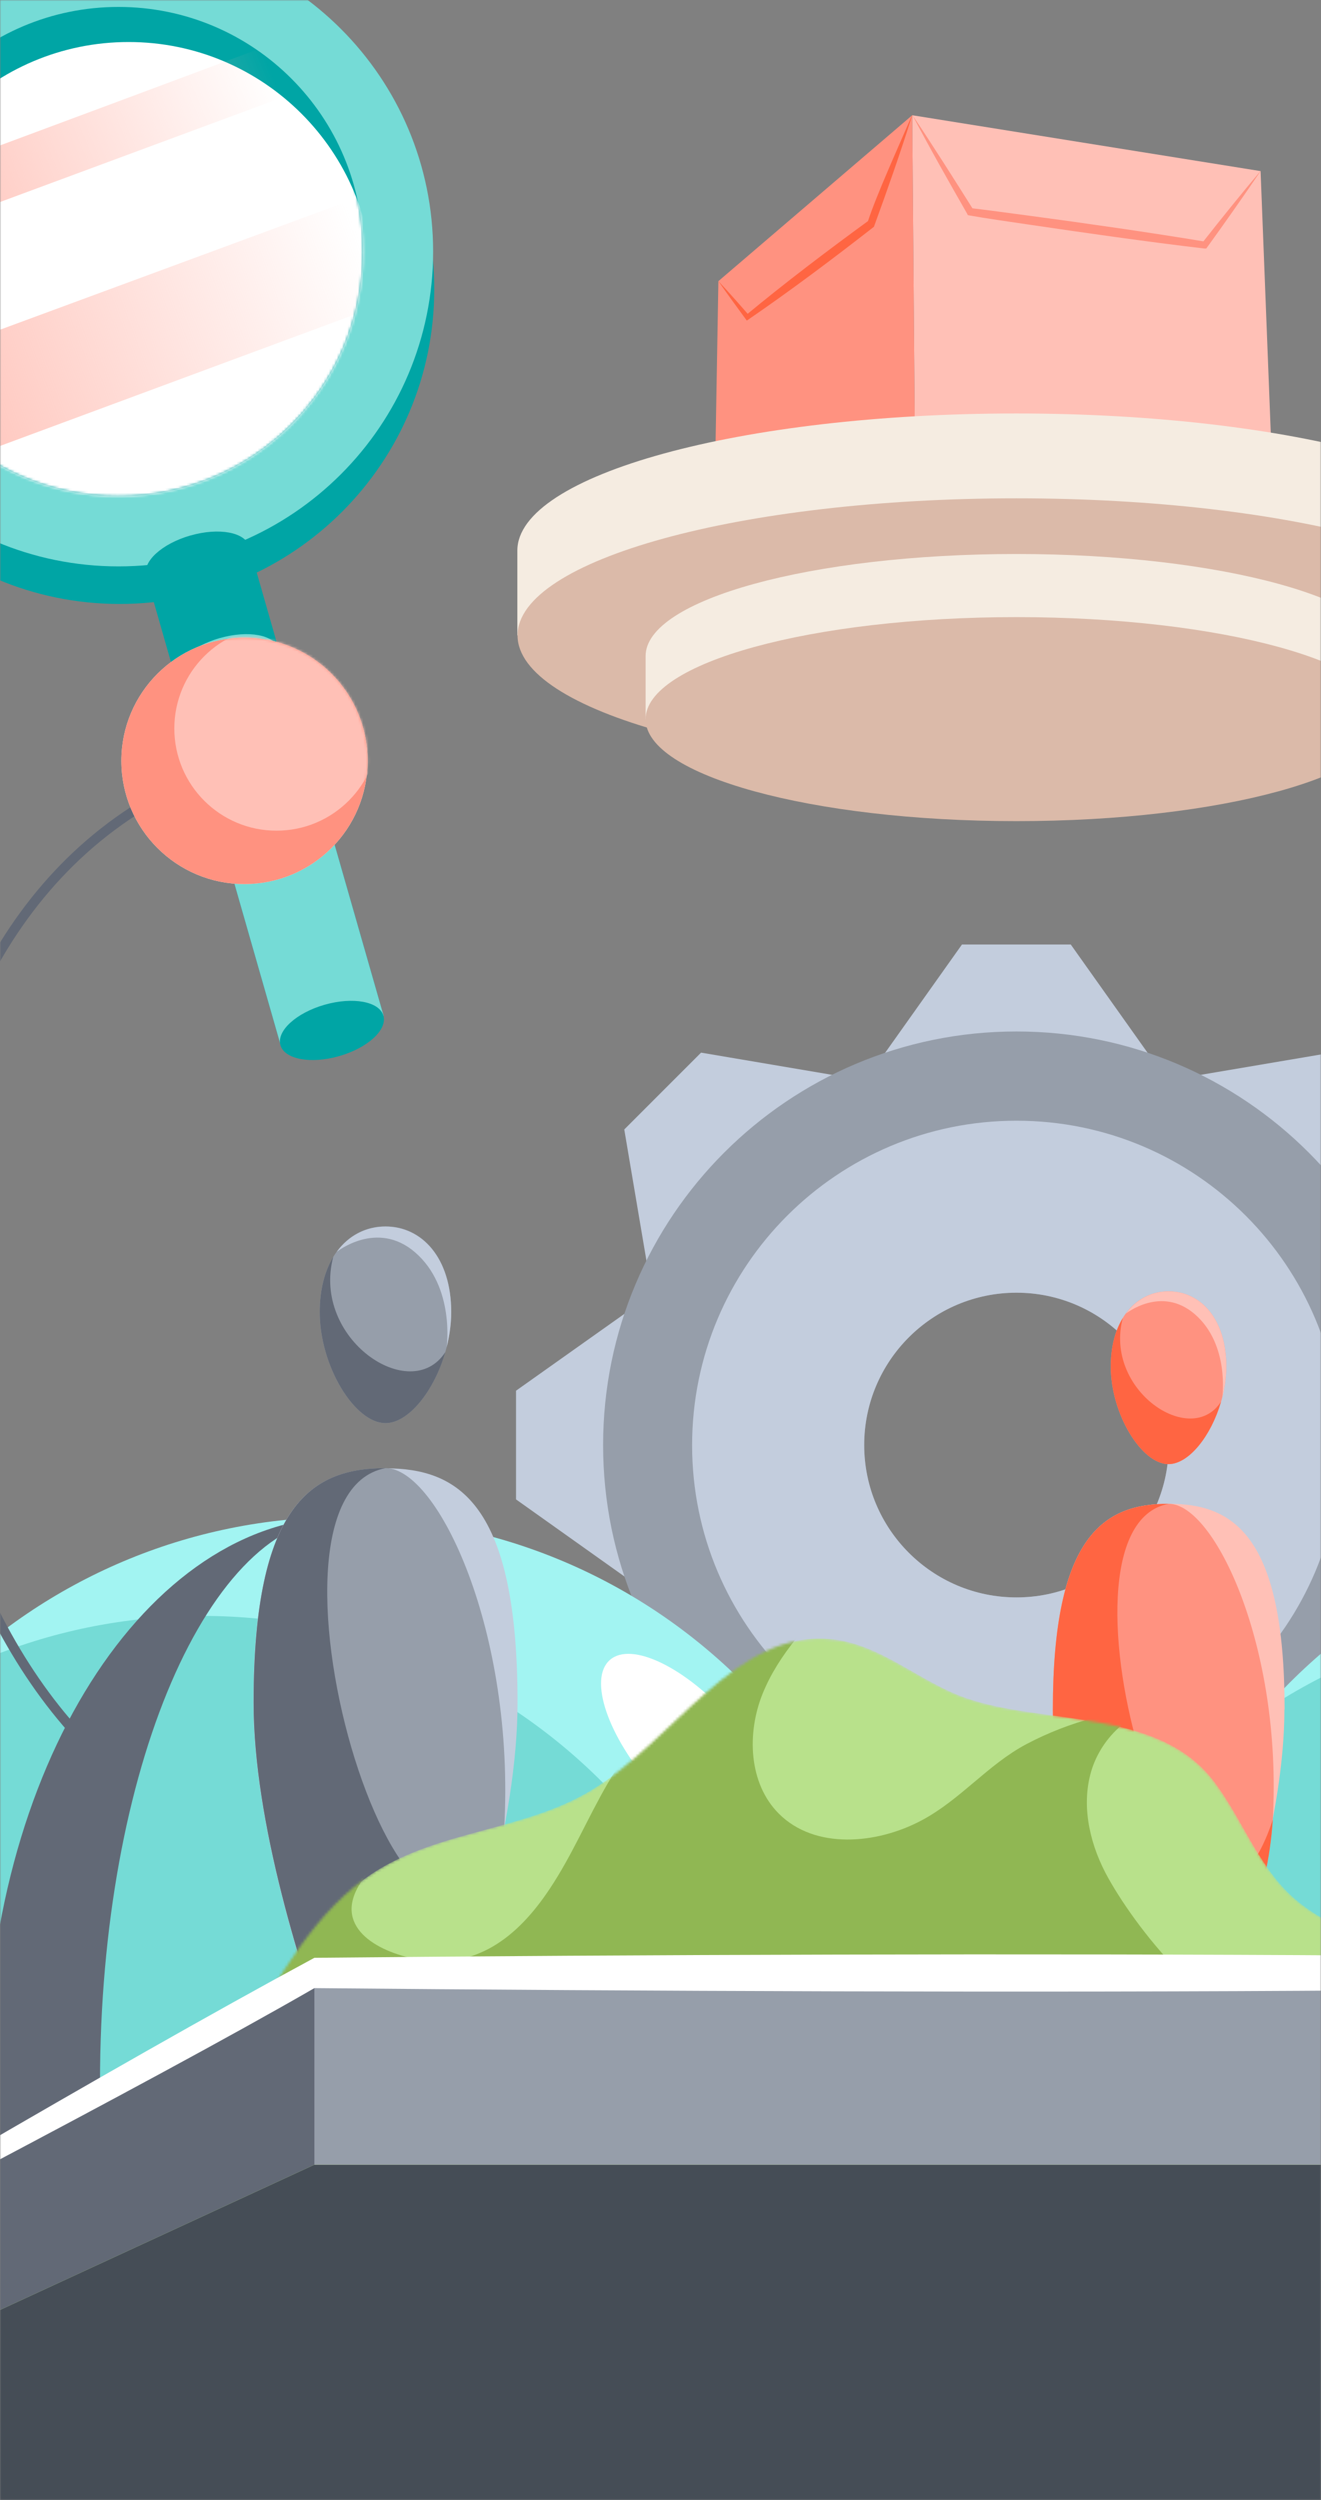 <svg width="500" height="946" viewBox="0 0 500 946" fill="none" xmlns="http://www.w3.org/2000/svg"><rect x="0" y="0" width="500" height="946" fill="#808080" stroke="none"/><mask id="mask0_239_5454" style="mask-type:alpha" maskUnits="userSpaceOnUse" x="0" y="0" width="500" height="946"><rect width="500" height="946" fill="#D9D9D9"/></mask><g mask="url(#mask0_239_5454)"><g clip-path="url(#clip0_239_5454)"><path d="M405.288 357.406H364.102L333.374 400.698H436.016L405.288 357.406Z" fill="#C3CDDD"/><path d="M265.354 398.317L236.285 427.395L245.157 479.851L317.721 407.192L265.354 398.317Z" fill="#C3CDDD"/><path d="M195.315 526.246V567.374L238.666 598.184V495.509L195.315 526.246Z" fill="#C3CDDD"/><path d="M236.285 666.225L265.354 695.303L317.721 686.428L245.157 613.841L236.285 666.225Z" fill="#C3CDDD"/><path d="M364.102 736.215H405.288L436.016 692.922H333.374L364.102 736.215Z" fill="#C3CDDD"/><path d="M504.036 695.303L533.177 666.225L524.233 613.841L451.669 686.428L504.036 695.303Z" fill="#C3CDDD"/><path d="M533.177 427.395L504.036 398.317L451.669 407.192L524.233 479.851L533.177 427.395Z" fill="#C3CDDD"/><path d="M384.731 390.308C298.318 390.308 228.279 460.37 228.279 546.81C228.279 633.251 298.318 703.312 384.731 703.312C471.144 703.312 541.184 633.251 541.184 546.81C541.184 460.37 471.144 390.308 384.731 390.308ZM384.731 604.461C352.921 604.461 327.098 578.63 327.098 546.81C327.098 514.99 352.921 489.159 384.731 489.159C416.541 489.159 442.364 514.99 442.364 546.81C442.364 578.63 416.541 604.461 384.731 604.461Z" fill="#969EAA"/><path d="M384.731 424.076C316.928 424.076 261.964 479.058 261.964 546.882C261.964 614.707 316.928 669.689 384.731 669.689C452.534 669.689 507.498 614.707 507.498 546.882C507.498 479.058 452.534 424.076 384.731 424.076ZM384.731 604.461C352.921 604.461 327.098 578.63 327.098 546.81C327.098 514.99 352.921 489.159 384.731 489.159C416.541 489.159 442.364 514.99 442.364 546.81C442.364 578.63 416.541 604.461 384.731 604.461Z" fill="#C3CDDD"/><path d="M129.964 1002.17C248.16 1002.17 343.977 906.327 343.977 788.093C343.977 669.86 248.16 574.012 129.964 574.012C11.768 574.012 -84.049 669.86 -84.049 788.093C-84.049 906.327 11.768 1002.17 129.964 1002.17Z" fill="#A2F4F2"/><mask id="mask1_239_5454" style="mask-type:luminance" maskUnits="userSpaceOnUse" x="-85" y="574" width="429" height="429"><path d="M129.964 1002.17C248.16 1002.17 343.977 906.327 343.977 788.093C343.977 669.86 248.16 574.012 129.964 574.012C11.768 574.012 -84.049 669.86 -84.049 788.093C-84.049 906.327 11.768 1002.17 129.964 1002.17Z" fill="white"/></mask><g mask="url(#mask1_239_5454)"><path d="M76.443 1039.62C194.639 1039.62 290.456 943.775 290.456 825.541C290.456 707.308 194.639 611.46 76.443 611.46C-41.754 611.46 -137.57 707.308 -137.57 825.541C-137.57 943.775 -41.754 1039.62 76.443 1039.62Z" fill="#75DBD6"/></g><path d="M37.852 788.093C37.852 669.833 79.039 574.012 129.892 574.012C55.236 574.012 -5.354 669.833 -5.354 788.093C-5.354 906.354 55.164 1002.17 129.892 1002.17C79.039 1002.17 37.852 906.354 37.852 788.093Z" fill="#626976"/><path d="M293.302 698.859C301.45 691.653 294.066 669.984 276.809 650.459C259.552 630.934 238.958 620.947 230.81 628.153C222.662 635.359 230.047 657.028 247.303 676.553C264.56 696.078 285.154 706.065 293.302 698.859Z" fill="white"/><path d="M639.498 1002.17C757.695 1002.17 853.511 906.327 853.511 788.093C853.511 669.86 757.695 574.012 639.498 574.012C521.302 574.012 425.485 669.86 425.485 788.093C425.485 906.327 521.302 1002.17 639.498 1002.17Z" fill="#A2F4F2"/><mask id="mask2_239_5454" style="mask-type:luminance" maskUnits="userSpaceOnUse" x="425" y="574" width="429" height="429"><path d="M639.498 1002.17C757.695 1002.17 853.511 906.327 853.511 788.093C853.511 669.86 757.695 574.012 639.498 574.012C521.302 574.012 425.485 669.86 425.485 788.093C425.485 906.327 521.302 1002.17 639.498 1002.17Z" fill="white"/></mask><g mask="url(#mask2_239_5454)"><path d="M597.23 1039.62C715.426 1039.62 811.243 943.775 811.243 825.541C811.243 707.308 715.426 611.46 597.23 611.46C479.033 611.46 383.216 707.308 383.216 825.541C383.216 943.775 479.033 1039.62 597.23 1039.62Z" fill="#75DBD6"/></g><path d="M464.148 517.083C464.148 535.121 452.462 554.026 442.292 554.026C432.121 554.026 420.436 535.121 420.436 517.083C420.436 499.044 430.174 488.654 442.292 488.654C454.41 488.654 464.148 499.044 464.148 517.083Z" fill="#FF9280"/><path d="M462.633 528.772C463.571 524.948 464.148 520.979 464.148 517.083C464.148 499.044 454.41 488.654 442.292 488.654C435.872 488.654 430.102 491.612 426.134 497.096C426.134 497.096 439.479 486.345 452.174 497.24C465.518 508.713 462.633 528.772 462.633 528.772Z" fill="#FFC0B6"/><path d="M462.128 530.504C458.377 543.419 449.938 554.026 442.292 554.026C432.121 554.026 420.436 535.121 420.436 517.083C420.436 509.579 422.095 503.446 424.98 498.756C417.767 525.958 450.659 548.109 462.128 530.431V530.504Z" fill="#FF6542"/><path d="M486.148 646.888C486.148 686.212 470.639 735.926 458.089 769.766C452.679 784.341 431.977 784.341 426.567 769.766C414.016 735.926 398.508 686.212 398.508 646.888C398.508 580.723 418.128 569.034 442.364 569.034C466.6 569.034 486.22 580.723 486.22 646.888H486.148Z" fill="#FFC0B6"/><path d="M458.089 769.766C452.462 784.269 431.977 784.341 426.567 769.766C414.016 735.926 398.508 686.212 398.508 646.888C398.508 580.723 418.128 569.034 442.364 569.034C459.748 569.034 485.426 623.366 481.748 688.593C480.305 714.352 467.826 744.945 458.161 769.766H458.089Z" fill="#FF9280"/><path d="M458.089 769.766C452.462 784.269 431.977 784.341 426.567 769.766C414.016 735.926 398.508 686.212 398.508 646.888C398.508 580.723 418.128 569.034 442.364 569.034C391.872 578.342 452.318 777.342 481.748 688.593C479.872 717.743 468.836 742.42 458.161 769.766H458.089Z" fill="#FF6542"/><path d="M170.79 496.447C170.79 517.011 157.518 538.512 145.905 538.512C134.292 538.512 121.02 517.011 121.02 496.447C121.02 475.883 132.128 464.05 145.905 464.05C159.682 464.05 170.79 475.883 170.79 496.447Z" fill="#969EAA"/><path d="M169.059 509.795C170.141 505.466 170.79 500.92 170.79 496.519C170.79 475.955 159.682 464.122 145.905 464.122C138.62 464.122 131.984 467.441 127.439 473.718C127.439 473.718 142.659 461.452 157.085 473.862C172.305 486.995 169.059 509.795 169.059 509.795Z" fill="#C3CDDD"/><path d="M168.554 511.671C164.298 526.391 154.633 538.513 145.905 538.513C134.292 538.513 121.02 517.011 121.02 496.447C121.02 487.933 122.967 480.861 126.141 475.594C117.918 506.62 155.354 531.802 168.482 511.743L168.554 511.671Z" fill="#626976"/><path d="M195.892 644.362C195.892 689.17 178.22 745.883 163.866 784.485C157.662 801.081 134.075 801.081 127.944 784.485C113.59 745.883 95.918 689.242 95.918 644.362C95.918 568.961 118.279 555.613 145.905 555.613C173.531 555.613 195.892 568.961 195.892 644.362Z" fill="#C3CDDD"/><path d="M163.938 784.413C157.518 800.937 134.147 801.009 128.016 784.413C113.662 745.811 95.99 689.17 95.99 644.29C95.99 568.889 118.351 555.541 145.977 555.541C165.741 555.541 195.026 617.521 190.842 691.768C189.183 721.134 174.974 756.057 163.938 784.341V784.413Z" fill="#969EAA"/><path d="M163.938 784.413C157.518 800.937 134.147 801.009 128.016 784.413C113.662 745.811 95.99 689.17 95.99 644.29C95.99 568.889 118.351 555.541 145.977 555.541C88.488 566.148 157.374 793 190.842 691.768C188.679 724.958 176.056 753.099 163.938 784.341V784.413Z" fill="#626976"/><path d="M92.528 287.922C-61.111 332.08 -61.111 569.034 36.049 663.339" stroke="#626976" stroke-width="3.66" stroke-miterlimit="10" stroke-linecap="round"/><path d="M45.282 228.539C111.053 228.539 164.37 175.204 164.37 109.413C164.37 43.621 111.053 -9.713 45.282 -9.713C-20.489 -9.713 -73.807 43.621 -73.807 109.413C-73.807 175.204 -20.489 228.539 45.282 228.539Z" fill="#00A5A5"/><path d="M44.849 214.325C110.62 214.325 163.938 160.99 163.938 95.198C163.938 29.407 110.62 -23.928 44.849 -23.928C-20.922 -23.928 -74.239 29.407 -74.239 95.198C-74.239 160.99 -20.922 214.325 44.849 214.325Z" fill="#75DBD6"/><path d="M44.849 187.772C95.96 187.772 137.393 146.325 137.393 95.198C137.393 44.071 95.96 2.625 44.849 2.625C-6.262 2.625 -47.695 44.071 -47.695 95.198C-47.695 146.325 -6.262 187.772 44.849 187.772Z" fill="#00A5A5"/><mask id="mask3_239_5454" style="mask-type:luminance" maskUnits="userSpaceOnUse" x="-48" y="2" width="186" height="186"><path d="M44.849 187.772C95.96 187.772 137.393 146.325 137.393 95.198C137.393 44.071 95.96 2.625 44.849 2.625C-6.262 2.625 -47.695 44.071 -47.695 95.198C-47.695 146.325 -6.262 187.772 44.849 187.772Z" fill="white"/></mask><g mask="url(#mask3_239_5454)"><path d="M48.672 201.048C99.783 201.048 141.216 159.602 141.216 108.475C141.216 57.348 99.783 15.901 48.672 15.901C-2.439 15.901 -43.872 57.348 -43.872 108.475C-43.872 159.602 -2.439 201.048 48.672 201.048Z" fill="white"/><path d="M-39.544 139.357L134.508 75.139L152.974 112.082L-23.675 177.526L-39.544 139.357Z" fill="url(#paint0_linear_239_5454)"/><path d="M-34.423 67.78C-14.803 60.637 115.466 12.005 115.466 12.005L126.069 29.755L-42.43 92.168C-42.43 92.168 -41.131 80.551 -34.423 67.708V67.78Z" fill="url(#paint1_linear_239_5454)"/></g><path d="M72.043 202.636C61.295 205.738 53.793 212.521 55.38 217.932L106.233 395.503L145.184 384.319L94.331 206.748C92.816 201.409 82.862 199.533 72.115 202.636H72.043Z" fill="#00A5A5"/><path d="M83.151 241.455C72.403 244.557 64.902 251.34 66.489 256.751L106.233 395.503L145.184 384.319L105.439 245.567C103.925 240.228 93.971 238.352 83.223 241.455H83.151Z" fill="#75DBD6"/><path d="M128.413 399.623C139.174 396.538 146.652 389.69 145.116 384.327C143.579 378.964 133.61 377.117 122.849 380.201C112.088 383.286 104.61 390.134 106.146 395.497C107.683 400.86 117.652 402.707 128.413 399.623Z" fill="#00A5A5"/><path d="M92.528 334.533C118.263 334.533 139.125 313.665 139.125 287.922C139.125 262.179 118.263 241.31 92.528 241.31C66.793 241.31 45.931 262.179 45.931 287.922C45.931 313.665 66.793 334.533 92.528 334.533Z" fill="#F5ECE1"/><path d="M92.528 334.533C118.263 334.533 139.125 313.665 139.125 287.922C139.125 262.179 118.263 241.31 92.528 241.31C66.793 241.31 45.931 262.179 45.931 287.922C45.931 313.665 66.793 334.533 92.528 334.533Z" fill="#FF9280"/><mask id="mask4_239_5454" style="mask-type:luminance" maskUnits="userSpaceOnUse" x="45" y="241" width="95" height="94"><path d="M92.528 334.533C118.263 334.533 139.125 313.665 139.125 287.922C139.125 262.179 118.263 241.31 92.528 241.31C66.793 241.31 45.931 262.179 45.931 287.922C45.931 313.665 66.793 334.533 92.528 334.533Z" fill="white"/></mask><g mask="url(#mask4_239_5454)"><path d="M104.646 314.33C125.999 314.33 143.308 297.015 143.308 275.656C143.308 254.296 125.999 236.981 104.646 236.981C83.293 236.981 65.984 254.296 65.984 275.656C65.984 297.015 83.293 314.33 104.646 314.33Z" fill="#FFC0B6"/></g><path d="M482.325 198.09L477.131 64.749L345.275 43.608L346.429 185.102L482.325 198.09Z" fill="#FFC0B6"/><path d="M269.682 234.023L271.918 106.382L345.275 43.608L346.429 185.102L269.682 234.023Z" fill="#FF9280"/><path d="M269.682 234.023L402.764 242.032L482.325 198.09L346.429 185.102L269.682 234.023Z" fill="#353C47"/><path d="M477.131 64.749C470.423 74.635 463.571 84.375 456.574 94.044H455.852C434.43 91.519 410.626 88.127 389.203 84.953C381.557 83.798 373.911 82.788 366.338 81.417L366.049 80.84C358.98 68.501 351.984 56.163 345.348 43.536C353.282 55.369 360.856 67.347 368.43 79.397L367.42 78.747C374.849 79.613 382.279 80.695 389.636 81.633C411.203 84.52 434.862 87.911 456.213 91.446L455.059 91.879C462.272 82.716 469.63 73.552 477.203 64.605L477.131 64.749Z" fill="#FF9280"/><path d="M345.275 43.608C340.803 57.823 335.898 71.82 330.777 85.818C315.052 98.085 299.111 110.062 282.666 121.318C279.059 116.34 275.38 111.433 271.918 106.382C275.885 110.639 279.78 115.041 283.603 119.442L282.305 119.298C297.308 106.887 312.816 95.126 328.541 83.654C331.715 73.913 339.866 55.947 345.203 43.608H345.275Z" fill="#FF6542"/><path d="M573.498 208.336C573.498 179.691 488.961 156.457 384.659 156.457C280.357 156.457 195.82 179.691 195.82 208.336V240.444H236.429C270.98 252.494 324.502 260.215 384.659 260.215C444.816 260.215 498.266 252.494 532.889 240.444H573.498V208.336Z" fill="#F5ECE1"/><path d="M384.731 292.323C489.024 292.323 573.571 269.096 573.571 240.444C573.571 211.793 489.024 188.566 384.731 188.566C280.438 188.566 195.892 211.793 195.892 240.444C195.892 269.096 280.438 292.323 384.731 292.323Z" fill="#DBBAA9"/><path d="M525.098 248.237C525.098 226.952 462.272 209.635 384.731 209.635C307.19 209.635 244.364 226.879 244.364 248.237V272.12H274.587C300.266 281.067 340.082 286.839 384.731 286.839C429.38 286.839 469.197 281.067 494.875 272.12H525.098V248.237Z" fill="#F5ECE1"/><path d="M384.731 310.722C462.254 310.722 525.098 293.439 525.098 272.12C525.098 250.8 462.254 233.518 384.731 233.518C307.208 233.518 244.364 250.8 244.364 272.12C244.364 293.439 307.208 310.722 384.731 310.722Z" fill="#DBBAA9"/><path d="M906.456 894.232C876.305 854.114 879.19 797.04 831.079 768.684C810.594 756.634 784.698 753.315 768.252 736.142C755.413 722.722 750.941 703.529 741.42 687.583C705.859 628.272 627.741 671.204 590.449 702.374C561.236 726.834 529.859 754.181 491.774 755.624C635.531 772.508 780.298 823.232 906.456 894.16V894.232Z" fill="#B8E18B"/><mask id="mask5_239_5454" style="mask-type:luminance" maskUnits="userSpaceOnUse" x="34" y="620" width="548" height="207"><path d="M581.289 798.195C569.675 786.362 576.023 767.818 560.948 754.83C550.489 745.811 537.216 741.049 524.305 736.287C511.393 731.525 498.121 726.329 488.167 716.805C475.761 704.972 469.918 687.871 459.531 674.162C438.469 646.239 395.407 652.949 365.616 642.559C348.377 636.57 333.951 622.716 315.846 620.407C278.554 615.645 255.256 659.01 222.869 677.986C197.984 692.561 166.534 692.778 142.154 708.147C96.279 737.153 87.262 811.904 34.895 826.263C209.741 786.073 402.115 787.805 581.289 798.123V798.195Z" fill="white"/></mask><g mask="url(#mask5_239_5454)"><path d="M581.289 798.195C569.675 786.362 576.023 767.818 560.948 754.83C550.489 745.811 537.216 741.049 524.305 736.287C511.393 731.525 498.121 726.329 488.167 716.805C475.761 704.972 469.918 687.871 459.531 674.162C438.469 646.239 395.407 652.949 365.616 642.559C348.377 636.57 333.951 622.716 315.846 620.407C278.554 615.645 255.256 659.01 222.869 677.986C197.984 692.561 166.534 692.778 142.154 708.147C96.279 737.153 87.262 811.904 34.895 826.263C209.741 786.073 402.115 787.805 581.289 798.123V798.195Z" fill="#B8E18B"/><path d="M208.082 714.713C216.521 702.086 222.436 687.871 230.082 674.739C249.557 641.332 281.151 615.212 317.577 602.297C306.252 613.841 294.711 625.891 288.652 640.899C282.593 655.907 283.387 674.884 294.784 686.284C308.416 699.921 331.715 697.901 348.738 688.882C363.669 680.945 373.839 667.74 388.554 659.948C404.856 651.361 423.105 646.527 441.498 646.022C427.793 646.599 416.18 658.144 412.718 671.348C409.256 684.552 412.862 698.911 419.57 710.816C431.039 731.308 461.839 770.488 488.961 768.684C424.403 772.941 359.702 763.705 295 762.984C230.298 762.262 162.712 771.137 109.046 807.286C100.607 812.986 92.384 819.336 82.646 822.222C72.908 825.036 60.934 823.377 54.947 815.151C45.354 801.947 56.534 784.053 67.282 771.786C90.364 745.522 108.541 705.26 147.708 700.787C143.741 704.178 139.774 707.569 136.889 711.827C125.275 728.855 142.515 738.523 157.662 741.337C180.023 745.45 195.892 733.112 208.082 714.713Z" fill="#90B753"/></g><path d="M647 746.533H119L-145 893.005L119 990.485H647L911 893.005L647 746.533Z" fill="#B8E18B"/><path d="M647 819.119H119L-145 941.06L119 1063H647L911 941.06L647 819.119Z" fill="#454D56"/><path d="M647 746.533H119V819.119H647V746.533Z" fill="#969EAA"/><path d="M119 746.533V819.119L-145 941.06V893.005L119 746.533Z" fill="#626976"/><path d="M-145 893.005C-69.334 848.558 40.882 782.97 119 740.832C240.83 739.606 392.521 739.101 515 739.966C559.505 740.255 604.082 740.183 648.587 740.832L649.813 741.554L780.803 816.594C818.384 838.962 873.997 870.565 911 893.005C872.843 873.235 815.931 843.435 777.197 823.016L644.187 751.583L647 752.305C603 752.954 559 752.882 515 753.171C392.305 754.109 241.046 753.459 119 752.305C57.111 788.021 -72.436 855.124 -145 893.005Z" fill="white"/></g></g><defs><linearGradient id="paint0_linear_239_5454" x1="-35.161" y1="159.894" x2="137.738" y2="95.194" gradientUnits="userSpaceOnUse"><stop stop-color="#FFC0B6"/><stop offset="1" stop-color="#FFC0B6" stop-opacity="0"/></linearGradient><linearGradient id="paint1_linear_239_5454" x1="-36.286" y1="82.623" x2="101.946" y2="25.254" gradientUnits="userSpaceOnUse"><stop stop-color="#FFC0B6"/><stop offset="1" stop-color="#FFC0B6" stop-opacity="0"/></linearGradient><clipPath id="clip0_239_5454"><rect width="1056" height="1087" fill="white" transform="translate(-145 -24)"/></clipPath></defs></svg>